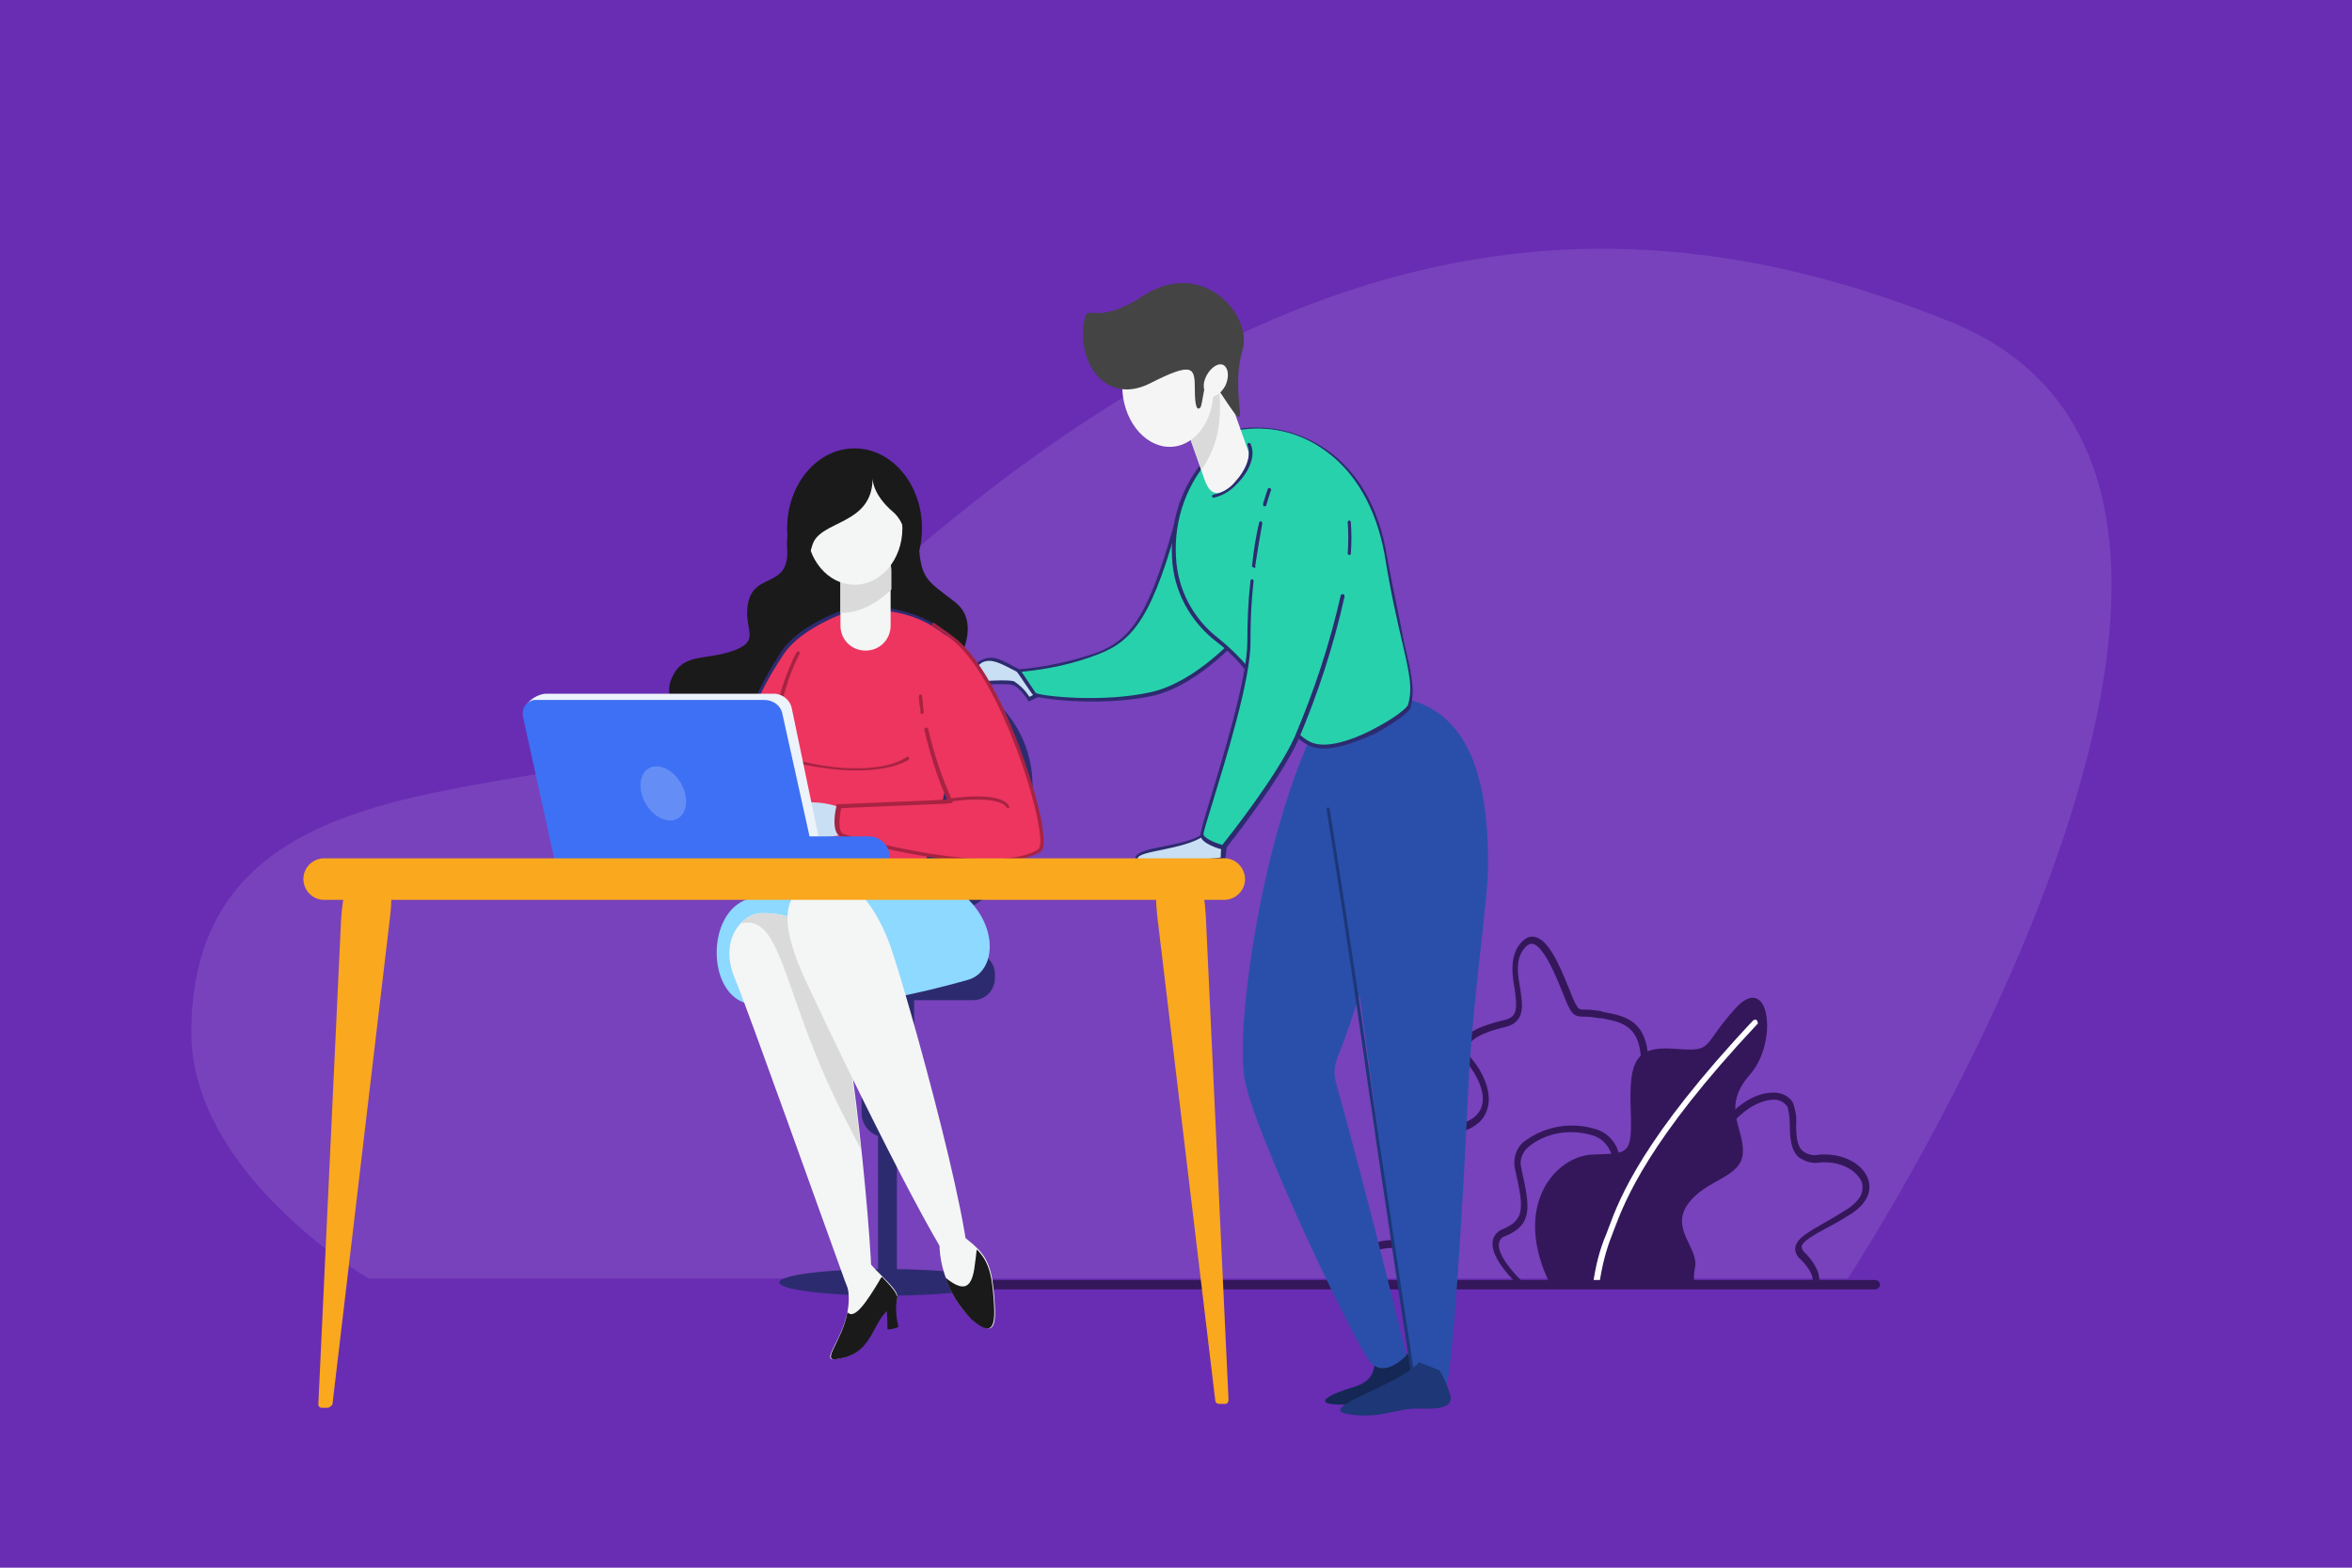<?xml version="1.0" encoding="UTF-8"?> <!-- Generator: Adobe Illustrator 24.1.2, SVG Export Plug-In . SVG Version: 6.00 Build 0) --> <svg xmlns="http://www.w3.org/2000/svg" xmlns:xlink="http://www.w3.org/1999/xlink" version="1.1" id="Layer_1" x="0px" y="0px" viewBox="0 0 300 200" style="enable-background:new 0 0 300 200;" xml:space="preserve"> <style type="text/css"> .st0{fill:#682DB3;} .st1{fill-rule:evenodd;clip-rule:evenodd;fill:#7742BB;} .st2{fill:#34175A;} .st3{fill:#FFFFFF;} .st4{fill:#152855;} .st5{fill:#2A4FAA;} .st6{fill:#C9DFF3;} .st7{fill:#2D2B70;} .st8{fill:#27D1AC;} .st9{fill:#F5F5F5;} .st10{fill:#DADADA;} .st11{fill:#1D3777;} .st12{fill:#444445;} .st13{fill:#1A1A1A;} .st14{fill:#ED355F;} .st15{fill:#F4F5F5;} .st16{fill:#8DD9FF;} .st17{fill:#A72342;} .st18{fill:#EDF3FA;} .st19{fill:#3D70F4;} .st20{fill:#648DF6;} .st21{fill:#FAA81E;} </style> <rect class="st0" width="300" height="200"></rect> <path class="st1" d="M235.7,163.1c0,0,65.9-100.5,13.2-122C204.1,23,157.6,27.3,97.2,88.4c-17.4,17.6-72.7,2.5-72.8,43.3 c0,18.2,22.6,31.4,22.6,31.4L235.7,163.1z"></path> <path class="st2" d="M197.7,163.8c-4.9-10,0.7-16.3,5.4-16.5s5.1,0.2,4.9-5.8s0.5-8.1,5.6-7.7s3.3-0.2,7.7-5.1s5.6,4.2,1.9,8.4 s-0.7,6.8-0.9,10s-4.7,3.3-7,6.5s1.4,5.6,0.9,8.1s0.7,2.8-0.5,2.6S197.7,163.8,197.7,163.8z"></path> <path class="st3" d="M203.5,164.2L203.5,164.2c-0.2,0-0.3-0.2-0.3-0.4c0,0,0,0,0,0c0.3-2.2,0.8-4.3,1.7-6.4l0.3-0.8 c1.4-3.8,4.4-11.5,18.4-26.4c0.1-0.1,0.4-0.2,0.5,0s0.2,0.4,0,0.5l0,0c-13.8,14.7-16.8,22.4-18.2,26.1l-0.3,0.8 c-0.8,2-1.3,4.1-1.6,6.2C203.9,164,203.7,164.2,203.5,164.2C203.5,164.2,203.5,164.2,203.5,164.2z"></path> <path class="st2" d="M232,163.8l-0.8-0.3l0,0c0,0,0.3-1-1.5-2.8c-0.5-0.4-0.8-1-0.7-1.6c0.2-1.1,1.6-1.9,3.7-3.1 c0.9-0.5,1.9-1.1,3-1.8c1.5-1,2.1-2.1,1.8-3.3c-0.5-1.4-2.5-2.8-5.3-2.6c-1,0.2-2-0.1-2.8-0.7c-1-0.9-1.1-2.6-1.1-4 c0-0.8-0.1-1.6-0.3-2.4c-0.4-0.6-1.2-1-1.9-0.9c-2.3,0.1-5.8,2.3-8.5,8.3c-0.1,0.2-0.4,0.3-0.6,0.2c-0.2-0.1-0.3-0.4-0.2-0.6 c3.6-8.1,8-8.8,9.2-8.8c1.1-0.1,2.2,0.4,2.7,1.3c0.3,0.9,0.5,1.8,0.4,2.8c0,1.3,0.1,2.7,0.8,3.3c0.6,0.5,1.4,0.7,2.2,0.5 c2.9-0.2,5.5,1.1,6.2,3.2c0.5,1.6-0.3,3.1-2.1,4.3c-1.1,0.7-2.1,1.3-3.1,1.8c-1.7,0.9-3.2,1.8-3.3,2.4c0,0.2,0.1,0.6,0.5,0.9 C232.5,162.2,232,163.6,232,163.8z"></path> <path class="st2" d="M172.1,163.9c-0.2,0-0.4-0.2-0.4-0.4c-0.1-1.2,0.3-2.4,1.1-3.3c1.3-1.3,3-2,4.8-2c2.5-0.1,3.2-0.5,3.3-0.7 s-0.4-1.1-1-2c-0.4-0.6-0.9-1.2-1.3-2c-1.2-1.7-1.4-3.9-0.6-5.8c0.7-1.4,2.4-3.3,6.7-3.9c2.3-0.4,3.7-1.2,4.2-2.4 c0.9-2.1-1-4.8-1.6-5.6c-0.7-0.7-1-1.8-0.7-2.8c0.4-1.3,2.1-2.1,5.4-2.9c1.6-0.4,1.5-1.6,1.2-3.9c-0.3-1.7-0.6-3.7,0.4-5.4 c0.6-0.9,1.3-1.4,2-1.3c1.8,0.2,3.2,3.3,4.6,6.8c0.3,0.8,0.6,1.6,1.1,2.3c0.2,0.2,0.3,0.2,0.9,0.2c0.7,0,1.3,0.1,2,0.2l0.3,0.1 c3.2,0.6,6.9,1.2,5.4,10.3c0,0.2-0.3,0.4-0.5,0.4c-0.2,0-0.4-0.3-0.4-0.5c1.3-8.3-1.6-8.8-4.7-9.4H204c-0.6-0.1-1.2-0.2-1.9-0.2 c-1.5,0-1.7-0.3-2.8-3.1c-0.6-1.5-2.4-6.1-3.9-6.2c-0.4,0-0.8,0.3-1.2,0.9c-0.9,1.4-0.6,3.1-0.3,4.8c0.3,2.1,0.7,4.2-1.8,4.9 c-1.8,0.4-4.3,1.2-4.8,2.4c-0.1,0.7,0.1,1.4,0.6,1.9c0.9,1.1,2.7,4,1.7,6.5c-0.6,1.6-2.3,2.6-4.9,3c-3.1,0.5-5.2,1.7-6.1,3.4 c-0.7,1.7-0.5,3.5,0.6,5c0.4,0.7,0.9,1.4,1.3,1.9c0.9,1.3,1.5,2.1,1.1,2.9s-1.4,1-4,1.2c-1.6,0-3.1,0.6-4.2,1.7 c-0.6,0.7-0.9,1.7-0.9,2.6c0,0.2-0.1,0.4-0.4,0.5c0,0,0,0,0,0L172.1,163.9z"></path> <path class="st2" d="M194,164.1c-0.1,0-0.2,0-0.3-0.1c-0.4-0.4-3.7-3.5-3.3-5.7c0.1-0.7,0.7-1.3,1.3-1.5c2.9-1.2,2.6-2.9,1.6-7.4 l-0.1-0.5c-0.2-1.3,0.3-2.7,1.4-3.4c2.6-1.9,6-2.4,9.1-1.4c1.7,0.6,2.8,2.1,2.9,3.9c0,0.2-0.1,0.4-0.4,0.5c0,0,0,0,0,0 c-0.2,0-0.4-0.1-0.5-0.4c0,0,0,0,0,0c-0.1-1.4-1-2.7-2.4-3.2c-2.8-0.9-5.9-0.5-8.2,1.3c-0.8,0.6-1.3,1.6-1.1,2.6l0.1,0.5 c1,4.6,1.5,6.9-2.1,8.4c-0.4,0.1-0.7,0.4-0.8,0.9c-0.3,1.5,2.1,4.1,3,4.9c0.2,0.2,0.2,0.4,0,0.6C194.2,164.1,194.1,164.1,194,164.1z "></path> <path class="st2" d="M239.1,164.5H125.8c-0.3,0-0.6-0.3-0.6-0.6s0.3-0.6,0.6-0.6h113.4c0.3,0,0.6,0.3,0.6,0.6 S239.5,164.5,239.1,164.5z"></path> <path class="st4" d="M175.3,172.8c0.2,2.3-0.4,3.5-2.8,4.2s-5.5,2.1-1.7,2.2c2.7,0,5.4-0.1,8.1-0.4l2.3-3.4l-0.9-2.3l-1.7-0.7 L175.3,172.8z"></path> <path class="st5" d="M167.1,94.2c-6.1,13.5-9.4,35.7-8.4,43.1c0.8,6.3,14.3,34.7,16.2,36.6s4.5-1,4.5-1s-5.2-21.3-9-34.8 c-0.3-1.1-0.2-2.2,0.2-3.2c4-9.8,11.9-39.1,11.9-39.1L167.1,94.2z"></path> <path class="st5" d="M179.4,89.2c8.1,1.8,10.5,10.5,10.4,21.4c0,4.2-1.9,16.3-2.5,27.9c-0.8,17.3-2.1,37.4-2.9,38.3 c-0.5,0.5-3.4-0.4-4.1-1.4s-5.8-41.2-8-56.4c-2.6-17.4-4.4-26.4-4.4-26.4L179.4,89.2z"></path> <path class="st6" d="M130.7,85.9c-3-1.6-4-2.2-5.4-1.6s-2.2,3-2.2,3s5.2-0.5,6.2-0.1s2,2,2,2l1.7-0.8L130.7,85.9z"></path> <path class="st7" d="M131.2,89.5l-0.1-0.2c0,0-1-1.6-1.9-1.9s-4.7,0-6.1,0.2h-0.4l0.1-0.3c0-0.1,0.9-2.4,2.4-3.1s2.4-0.1,5,1.3 l0.6,0.3l2.5,2.7L131.2,89.5z M127.7,86.8c0.5,0,1.1,0,1.6,0.1c0.8,0.5,1.5,1.2,2,2l1.2-0.6l-2-2.2l-0.6-0.3 c-2.5-1.3-3.4-1.8-4.6-1.3c-0.9,0.6-1.6,1.5-2,2.5C124.3,87,126.3,86.8,127.7,86.8z"></path> <path class="st8" d="M150.8,64.1c-3.8,14.4-6.4,17.5-10.8,19.3c-3.2,1.1-6.6,1.9-10,2.1c0,0,1.6,2.6,2,3s8.5,1.4,14.9,0 s12-8.3,12-8.3L150.8,64.1z"></path> <path class="st7" d="M139.3,89.5c-3.9,0-7.2-0.5-7.5-0.8s-1.9-2.8-2.1-3l-0.2-0.3h0.4c3.4-0.3,6.7-1,9.9-2.1 c4.5-1.7,6.9-4.7,10.6-18.8l0.1-0.6l8.6,16.4l-0.1,0.1c-0.1,0.1-5.7,7-12.1,8.4C144.5,89.3,141.9,89.5,139.3,89.5z M130.3,85.7 c0.6,0.9,1.2,1.8,1.8,2.7c0.6,0.4,8.5,1.3,14.7-0.1c5.8-1.3,11-7.2,11.8-8.1L150.7,65c-3.6,13.8-6.2,16.8-10.7,18.5 C136.9,84.7,133.6,85.4,130.3,85.7L130.3,85.7z"></path> <path class="st6" d="M153.6,106.4c-2.2,1.8-8.5,1.8-8.6,3s11.1,0.2,11,0.1s0.3-2.9,0.3-2.9L153.6,106.4z"></path> <path class="st7" d="M148.4,110.3c-1.1,0.1-2.2,0-3.2-0.3c-0.4-0.2-0.4-0.4-0.4-0.5c0.1-0.8,1.5-1.1,3.5-1.5s4.1-0.8,5.2-1.7h0.1 l3,0.3v0.2c-0.1,1.2-0.3,2.5-0.3,2.8l0.1,0.1l-0.1,0.1c-0.1,0.1-0.1,0.1-1.6,0.3c-0.6,0.1-1.8,0.2-3.3,0.2 C150.3,110.3,149.3,110.3,148.4,110.3z M153.6,106.6c-1.2,0.9-3.4,1.4-5.3,1.8c-1.5,0.3-3.1,0.6-3.2,1.1c0,0,0.3,0.5,5.3,0.3 c2.4-0.1,4.7-0.3,5.3-0.4c0-0.8,0.1-1.7,0.3-2.5L153.6,106.6z"></path> <path class="st8" d="M157.8,54.8c7.1-1.3,16.6,2.9,19,16s4,15.8,3,19.2c-0.3,1.2-8.6,6.3-12.4,5s-6.3-9-12.1-13.4 c-8.1-6.2-6.5-18.1-0.7-23.8C158.7,53.8,157.8,54.8,157.8,54.8z"></path> <path class="st7" d="M168.8,95.5c-0.5,0-1-0.1-1.4-0.2c-2-0.7-3.6-3-5.5-5.7s-3.9-5.6-6.7-7.7c-3.4-2.6-5.5-6.5-5.7-10.7 c-0.3-5,1.4-9.8,4.9-13.4c3.4-3.3,3.4-3.3,3.6-3.1l0,0c3.9-0.6,7.9,0.4,11.1,2.6c4.1,2.8,6.8,7.5,7.8,13.6c0.9,4.9,1.7,8.4,2.2,11 c1,4.2,1.4,6.2,0.8,8.4c-0.2,0.7-2.5,2.2-4.5,3.3C174.2,94.1,171.2,95.5,168.8,95.5z M157.8,55.1c-0.3,0.3-1.1,1-3,2.9 c-3.4,3.5-5.1,8.3-4.8,13.1c0.2,4.1,2.2,7.9,5.5,10.4c2.7,2.2,5,4.9,6.8,7.8c1.8,2.6,3.4,4.9,5.2,5.5c2.3,0.8,6.3-1,7.9-1.9 c2.5-1.3,4.1-2.6,4.2-3c0.6-2.1,0.2-3.9-0.8-8.2c-0.6-2.6-1.4-6-2.2-11c-1.1-5.9-3.7-10.5-7.7-13.3c-3.2-2.3-7.2-3.2-11.1-2.5 L157.8,55.1z"></path> <path class="st9" d="M155.8,62.8c-1.7,0.6-2.1-1.5-2.7-3.2l-2.8-7.9c-0.6-1.7,0.3-3.5,2-4.1c1.7-0.6,3.5,0.3,4.1,2l0,0l2.8,7.9 C159.8,59.1,157.5,62.2,155.8,62.8z"></path> <path class="st10" d="M152.3,47.6c-1.7,0.6-2.6,2.4-2,4.1c0,0,0,0,0,0l2.8,7.9c0,0.1,0.1,0.3,0.1,0.4c1.2-1.8,3.2-4.9,2.1-11.9 C154.5,47.4,153.3,47.2,152.3,47.6z"></path> <ellipse transform="matrix(0.997 -8.176456e-02 8.176456e-02 0.997 -3.547 12.338)" class="st9" cx="148.9" cy="49.5" rx="5.8" ry="7.5"></ellipse> <path class="st8" d="M164.9,58.1c6.8-1.3,7.5,6.8,7.2,12.5s-4.3,18.3-6.8,23.7s-9.3,13.8-9.3,13.8s-2.7-0.7-2.7-1.6s6.1-18.1,6-24.6 S160.9,58.9,164.9,58.1z"></path> <path class="st7" d="M172.1,70.8L172.1,70.8c-0.1,0-0.2-0.1-0.2-0.2c0,0,0,0,0,0c0.1-1.3,0.1-2.7,0-4c0-0.1,0.1-0.2,0.2-0.2 c0,0,0,0,0,0c0.1,0,0.2,0.1,0.2,0.2c0,0,0,0,0,0c0.1,1.3,0.1,2.7,0,4C172.3,70.7,172.3,70.8,172.1,70.8 C172.1,70.8,172.1,70.8,172.1,70.8z"></path> <path class="st7" d="M161.3,64.6L161.3,64.6c-0.2,0-0.2-0.2-0.2-0.3c0.2-0.7,0.4-1.3,0.6-1.9c0-0.1,0.2-0.2,0.3-0.1 c0.1,0,0.2,0.2,0.1,0.3c-0.2,0.6-0.4,1.2-0.6,1.9C161.5,64.5,161.4,64.6,161.3,64.6z"></path> <path class="st7" d="M159.9,72.4L159.9,72.4c-0.1,0-0.2-0.1-0.2-0.2c0.2-2,0.5-3.8,0.9-5.5c0-0.1,0.1-0.2,0.2-0.2c0,0,0,0,0,0 c0.1,0,0.2,0.1,0.2,0.3c-0.3,1.6-0.6,3.5-0.9,5.4C160.2,72.4,160.1,72.5,159.9,72.4C159.9,72.5,159.9,72.5,159.9,72.4z"></path> <path class="st7" d="M156.1,108.4H156c-0.5-0.1-2.9-0.8-2.9-1.9c0.3-1.4,0.7-2.7,1.1-4c1.7-5.6,4.9-16,4.9-20.6 c0-2.6,0.1-5.2,0.4-7.8c0-0.1,0.1-0.2,0.2-0.2c0,0,0,0,0,0c0.1,0,0.2,0.1,0.2,0.2c-0.3,2.6-0.4,5.1-0.4,7.7 c0.1,4.7-3.2,15.2-4.9,20.8c-0.6,1.9-1.1,3.6-1.1,3.8c0,0.5,1.4,1.1,2.4,1.4c0.8-1,6.9-8.7,9.2-13.7c2.5-5.9,4.5-11.9,5.9-18.1 c0-0.1,0.1-0.2,0.3-0.2c0.1,0,0.2,0.1,0.2,0.3l0,0c-1.4,6.3-3.4,12.4-5.9,18.3c-2.5,5.4-9.2,13.8-9.3,13.9L156.1,108.4z"></path> <path class="st11" d="M181,173.8c-2.5,2.9-13.3,5.9-9.1,6.6s6.3-0.8,9.1-0.7s4.3-0.2,4-1.6c-0.3-1.2-0.8-2.3-1.4-3.3L181,173.8z"></path> <path class="st11" d="M183.1,176.4L183.1,176.4c-1.1-0.3-2.2-0.8-3.1-1.4l-0.1-0.1v-0.1c0-0.4-0.7-4.6-1.5-10 c-0.9-6-2-13.5-2.9-19.4c-0.2-1.7-0.5-3.5-0.8-5.5c-1.1-7.8-2.6-18.5-5.5-36.7c0-0.1,0.1-0.2,0.2-0.2c0.1,0,0.2,0.1,0.2,0.2 c2.9,18.2,4.4,28.9,5.5,36.7c0.3,2.1,0.6,3.9,0.8,5.5c0.9,5.9,2,13.4,2.9,19.4c0.8,5.2,1.4,9.1,1.5,9.9c0.9,0.5,1.9,1,2.9,1.3 c0.1,0,0.2,0.2,0.1,0.3C183.3,176.3,183.2,176.4,183.1,176.4L183.1,176.4z"></path> <path class="st7" d="M154.8,63.5c-0.1,0-0.2-0.1-0.2-0.2c0-0.1,0.1-0.2,0.2-0.2c1.1-0.2,2.1-0.8,2.8-1.7c1.2-1.3,2.1-3.2,1.5-4.6 c0-0.1,0-0.2,0.1-0.3c0.1,0,0.2,0,0.3,0.1c0.8,1.7-0.4,3.8-1.6,5C157.1,62.5,156.1,63.2,154.8,63.5L154.8,63.5z"></path> <path class="st12" d="M138.3,40.9c-1,5.6,2.9,10.8,8.4,8s5.7-2,5.7,0.7s0.4,2.7,0.7,2.4s0.5-3.9,1.2-3.6s3.1,4.7,3.7,4.8 s-0.8-4.3,0.5-8.6s-5.2-12.1-13.1-6.6C139.5,41.7,138.7,38.5,138.3,40.9z"></path> <path class="st9" d="M156.3,49.2c-0.6,1.1-1.6,1.7-2.2,1.3s-0.8-1.5-0.2-2.6s1.6-1.7,2.2-1.3S156.8,48.1,156.3,49.2z"></path> <path class="st7" d="M98.5,121.5h25.6c1.5,0,2.8,1.2,2.8,2.8v0.5c0,1.5-1.2,2.8-2.8,2.8H98.5c-1.5,0-2.8-1.2-2.8-2.8v-0.5 C95.7,122.7,97,121.5,98.5,121.5z"></path> <path class="st7" d="M116.6,127.4V142c0,1.7-1.4,3.1-3.1,3.1H113c-1.7,0-3.1-1.4-3.1-3.1v-14.6c0-1.7,1.4-3.1,3.1-3.1h0.5 C115.2,124.3,116.6,125.7,116.6,127.4z"></path> <path class="st7" d="M131.7,100.2v2.5c0,8.1-6.5,14.6-14.6,14.6H111c-8.1,0-14.6-6.5-14.6-14.6v-2.5c0-8.1,6.5-14.6,14.6-14.6h6.2 C125.2,85.6,131.7,92.2,131.7,100.2z"></path> <ellipse class="st13" cx="109" cy="67.4" rx="8.6" ry="10.2"></ellipse> <path class="st7" d="M112,162.3V127c-0.1-0.7,0.4-1.2,1.1-1.3s1.2,0.4,1.3,1.1c0,0.1,0,0.1,0,0.2v35.3c-0.1,0.7-0.6,1.1-1.3,1.1 C112.5,163.3,112.1,162.9,112,162.3z"></path> <ellipse class="st7" cx="113" cy="163.6" rx="13.6" ry="1.7"></ellipse> <path class="st13" d="M117,65c0.3,9.1,0.3,8.3,4.8,11.8s-1.7,10.9-1.7,10.9s-28.9,13.8-28.7,13.8S84.2,90.8,85.5,87s4.2-2.7,7.8-3.9 s1.9-2.5,2-5.1c0.2-5.5,5.5-2.4,5.1-8.1s5.7-10.5,5.7-10.5L117,65z"></path> <path class="st14" d="M108.5,77.7c10-0.9,14.3,4.6,14.5,6.9c0.1,1.7-2.4,21.4-5.5,26.6s-9.2,3.2-11.3,1.8s-4.4-8.9-9.7-14.7 c-3.7-4.1,1.2-11.8,3.3-15C102.2,79.6,108.5,77.7,108.5,77.7z"></path> <path class="st7" d="M111.6,114.8c-1.9,0-3.8-0.6-5.5-1.6c-1-0.6-2-2.5-3.3-4.9c-1.7-3.5-3.9-6.8-6.4-9.8c-2.6-2.9-1.5-8.1,3.2-15.3 c2.4-3.7,8.6-5.6,8.8-5.7l0,0c5.5-0.5,9,1,11.1,2.3c2.4,1.6,3.6,3.6,3.7,4.8c0.1,1.7-2.4,21.4-5.6,26.8c-0.9,1.6-2.5,2.8-4.3,3.3 C112.8,114.7,112.2,114.8,111.6,114.8z M108.6,77.9c-0.4,0.1-6.3,2.1-8.6,5.5c-4.7,7-5.8,12-3.3,14.8c2.6,3,4.7,6.3,6.5,9.9 c1.3,2.3,2.2,4.2,3.2,4.8c2.1,1.3,4.6,1.8,7,1.3c1.7-0.4,3.2-1.5,4-3.1c3-5,5.6-24.7,5.5-26.5c-0.1-1.1-1.2-3-3.5-4.4 C117.4,78.8,113.9,77.4,108.6,77.9L108.6,77.9z"></path> <path class="st15" d="M110.4,83c-1.8,0-3.2-1.4-3.2-3.2v-8.4c0-1.8,1.5-3.2,3.2-3.2c1.8,0,3.2,1.5,3.2,3.2v8.4 C113.6,81.6,112.2,83,110.4,83z"></path> <path class="st10" d="M110.4,69.6c-1.8,0-3.2,1.5-3.2,3.2v5.4c1.6,0,3.9-0.5,6.5-3v-2.4C113.7,71.1,112.2,69.6,110.4,69.6z"></path> <ellipse class="st15" cx="109" cy="67.4" rx="6.1" ry="7.2"></ellipse> <path class="st16" d="M115.5,110.8c12,2.4,12.8,12.8,8,14.2c-13.9,3.9-22.4,4.1-27.9,3.1s-5.6-11.7-0.2-13.4 c7.8-2.6,9.5-3.5,13.4-2.8C111.9,112.4,115.5,110.8,115.5,110.8z"></path> <path class="st15" d="M96.9,116.5c6.2-0.2,7.6,3.3,9.7,9s5.5,40.2,4.4,41.1s-1.6,1.2-3.2-3.1c-2.7-7.4-12.3-34.4-14-38.5 C91.5,119.7,94.9,116.6,96.9,116.5z"></path> <path class="st10" d="M109.8,146.6c-1-9.1-2.3-18.4-3.2-21.1c-2-5.7-3.5-9.2-9.7-9c-0.9,0.1-1.8,0.6-2.4,1.3 c5.5-1.3,5.2,9.5,13.6,25.5C108.7,144.5,109.3,145.6,109.8,146.6z"></path> <path class="st15" d="M101.6,113.8c5-5.3,9.8,0.9,11.9,6.7s12.3,42.3,9.6,42.8c-1.7,0.3-13.9-24.4-20.2-37.9 C99.4,118,100.3,115.2,101.6,113.8z"></path> <path class="st15" d="M108.1,164.1c1.1,5.3-3.9,9.6-1.6,9.3c5-0.6,4.4-4.8,7.1-6.6s-1.4-3.4-3.9-7.3S108.1,164.1,108.1,164.1z"></path> <path class="st15" d="M119.9,157.7c-0.5,4.2,2.1,9,4.1,10.6s3.1,2,2.9-1.6s-0.5-5.7-2.2-7.4c-1-1-2.2-1.9-3.4-2.6L119.9,157.7z"></path> <path class="st13" d="M124.6,159.4L124.6,159.4c-0.1,0.4-0.1,0.9-0.2,1.5c-0.3,2.9-1,4.4-3.8,2.1c0.7,2,1.8,3.8,3.3,5.3 c1.9,1.6,3.1,2,2.9-1.6S126.3,161.1,124.6,159.4z"></path> <path class="st13" d="M112.5,162.9c-0.2,0.2-0.3,0.4-0.4,0.6c-1.4,2.3-3.1,5-4,3.9c-0.7,3.7-3.3,6.2-1.5,6c5-0.6,4.4-4.8,7.1-6.6 C115.3,165.7,114.1,164.6,112.5,162.9z"></path> <path class="st13" d="M114.4,165.6c-0.2,1.2-0.1,2.5,0.2,3.7c0,0-1.6,0.6-1.4,0.1c0-1.2-0.1-2.3-0.2-3.4l1.1-0.7 c0.1-0.1,0.3,0,0.4,0.1C114.4,165.5,114.4,165.6,114.4,165.6z"></path> <path class="st6" d="M107.4,103.1c-2.3-0.9-4.8-1-7.2-0.2c0,0,0.7,4.4,1,4.4s8.1-1,8.1-1L107.4,103.1z"></path> <path class="st14" d="M121.1,81.3c7.4,4.9,13,26,11.4,27.1c-5.2,3.8-23.9-1.3-25.1-1.8s-0.4-3.7-0.4-3.7s14.4-0.5,14.2-0.7 c-1.7-3.7-2.9-7.6-3.6-11.6C116.3,83.6,118.2,79.4,121.1,81.3z"></path> <path class="st17" d="M117.6,91.1c-0.1,0-0.2-0.1-0.2-0.2v-0.3c-0.1-0.6-0.2-1.2-0.2-1.8c0-0.1,0.1-0.2,0.2-0.2c0,0,0,0,0,0 c0.1,0,0.2,0.1,0.2,0.2c0.1,0.6,0.1,1.1,0.2,1.7v0.3C117.9,90.9,117.8,91,117.6,91.1L117.6,91.1z"></path> <path class="st17" d="M126,110c-7.6,0-17.8-2.9-18.7-3.2c-1.4-0.6-0.7-3.6-0.6-4v-0.2h0.2c5-0.2,12.3-0.5,13.9-0.6 c-1.3-2.9-2.2-5.9-2.9-8.9c0-0.1,0-0.2,0.2-0.3c0.1,0,0.2,0.1,0.3,0.2c0.7,3.1,1.7,6.1,3,9l0.1,0.1v0.2c0,0.2,0,0.2-2.4,0.3 l-4.9,0.2l-6.9,0.3c-0.2,0.9-0.5,3,0.3,3.3s11.1,3.2,18.6,3.2c2.7,0,5-0.4,6.3-1.3c0,0,0.1-0.1,0.2-0.7c0.2-4-5-20.4-10.8-25.6 c-0.9-0.8-1.9-1.5-2.9-2.1c-0.1,0-0.2-0.2-0.1-0.3c0-0.1,0.2-0.2,0.3-0.1c0,0,0,0,0,0c1,0.7,2,1.4,3,2.2c3.6,3.2,6.4,9.8,7.8,13.5 c1.9,5.1,3.3,10.3,3.1,12.5c0,0.4-0.1,0.7-0.4,1C131.1,109.6,128.7,110,126,110z"></path> <path class="st17" d="M109.2,98.3c-2.2,0-4.3-0.3-6.4-0.7c-4.5-1-4-4.9-3.8-6.6c0-0.1,0-0.2,0-0.3c0.5-2.6,1.4-5.1,2.6-7.5 c0.1-0.1,0.2-0.1,0.3-0.1c0.1,0.1,0.1,0.2,0.1,0.3c-1.2,2.3-2,4.8-2.5,7.4c0,0.1,0,0.2,0,0.4c-0.2,1.7-0.6,5.2,3.5,6.1 c4.4,1,10,1.1,12.6-0.7c0.1-0.1,0.2-0.1,0.3,0c0.1,0.1,0.1,0.2,0,0.3c0,0,0,0-0.1,0.1C114.2,97.9,111.8,98.3,109.2,98.3z"></path> <path class="st17" d="M128.6,103.1c-0.1,0-0.1,0-0.2-0.1c-0.9-1.4-5.6-1-7.4-0.7c-0.1,0-0.2,0-0.3-0.1c0-0.1,0-0.2,0.1-0.3 c0,0,0,0,0.1,0c0.3,0,6.5-1.1,7.8,0.9c0.1,0.1,0,0.2,0,0.3c0,0,0,0,0,0C128.7,103.1,128.7,103.1,128.6,103.1z"></path> <path class="st18" d="M105,109.6H71.8l-4.9-18.7c-0.2-1.2,1.6-2.4,2.8-2.4h29c1.1,0,2.1,0.8,2.3,1.9L105,109.6z"></path> <path class="st19" d="M103.9,109.6H70.7l-4-18.2c-0.2-1,0.4-1.9,1.4-2.1c0.1,0,0.3,0,0.4,0h29c1.1,0,2.1,0.7,2.3,1.8L103.9,109.6z"></path> <path class="st19" d="M95.7,106.7h15.1c1.5,0,2.7,1.2,2.7,2.7l0,0v0.2l0,0H95.7l0,0V106.7L95.7,106.7z"></path> <ellipse transform="matrix(0.866 -0.5 0.5 0.866 -39.258 55.88)" class="st20" cx="84.6" cy="101.2" rx="2.6" ry="3.7"></ellipse> <path class="st13" d="M111.3,61c0,6.1-6.8,5.3-7.7,8.6s-2,2.7-2,2.4s2.2-10.2,2.2-10.2l6.8-2.9l5,3.3L115.5,73c0,0,1.1-5.4-1.6-7.7 S111.3,61,111.3,61z"></path> <path class="st21" d="M41.8,179.6H41c-0.2,0-0.4-0.2-0.4-0.4c0,0,0,0,0,0l2.9-61.8c0.2-3.6,1.1-6.8,2.1-6.8h3.2c1,0,1.4,3.2,0.9,6.8 l-7.3,61.8C42.2,179.4,42,179.6,41.8,179.6z"></path> <path class="st21" d="M156.3,179.1h-0.8c-0.3,0-0.5-0.2-0.5-0.5l-7.4-61.8c-0.4-3.6,0-6.8,0.9-6.8h3.2c1,0,1.9,3.2,2.1,6.8l2.9,61.8 C156.7,178.9,156.5,179.1,156.3,179.1C156.3,179.1,156.3,179.1,156.3,179.1z"></path> <path class="st21" d="M156,114.8H41.5c-1.4,0.1-2.7-1-2.8-2.5c-0.1-1.4,1-2.7,2.5-2.8c0.1,0,0.2,0,0.3,0H156c1.4-0.1,2.7,1,2.8,2.5 c0.1,1.4-1,2.7-2.5,2.8C156.2,114.8,156.1,114.8,156,114.8z"></path> </svg> 